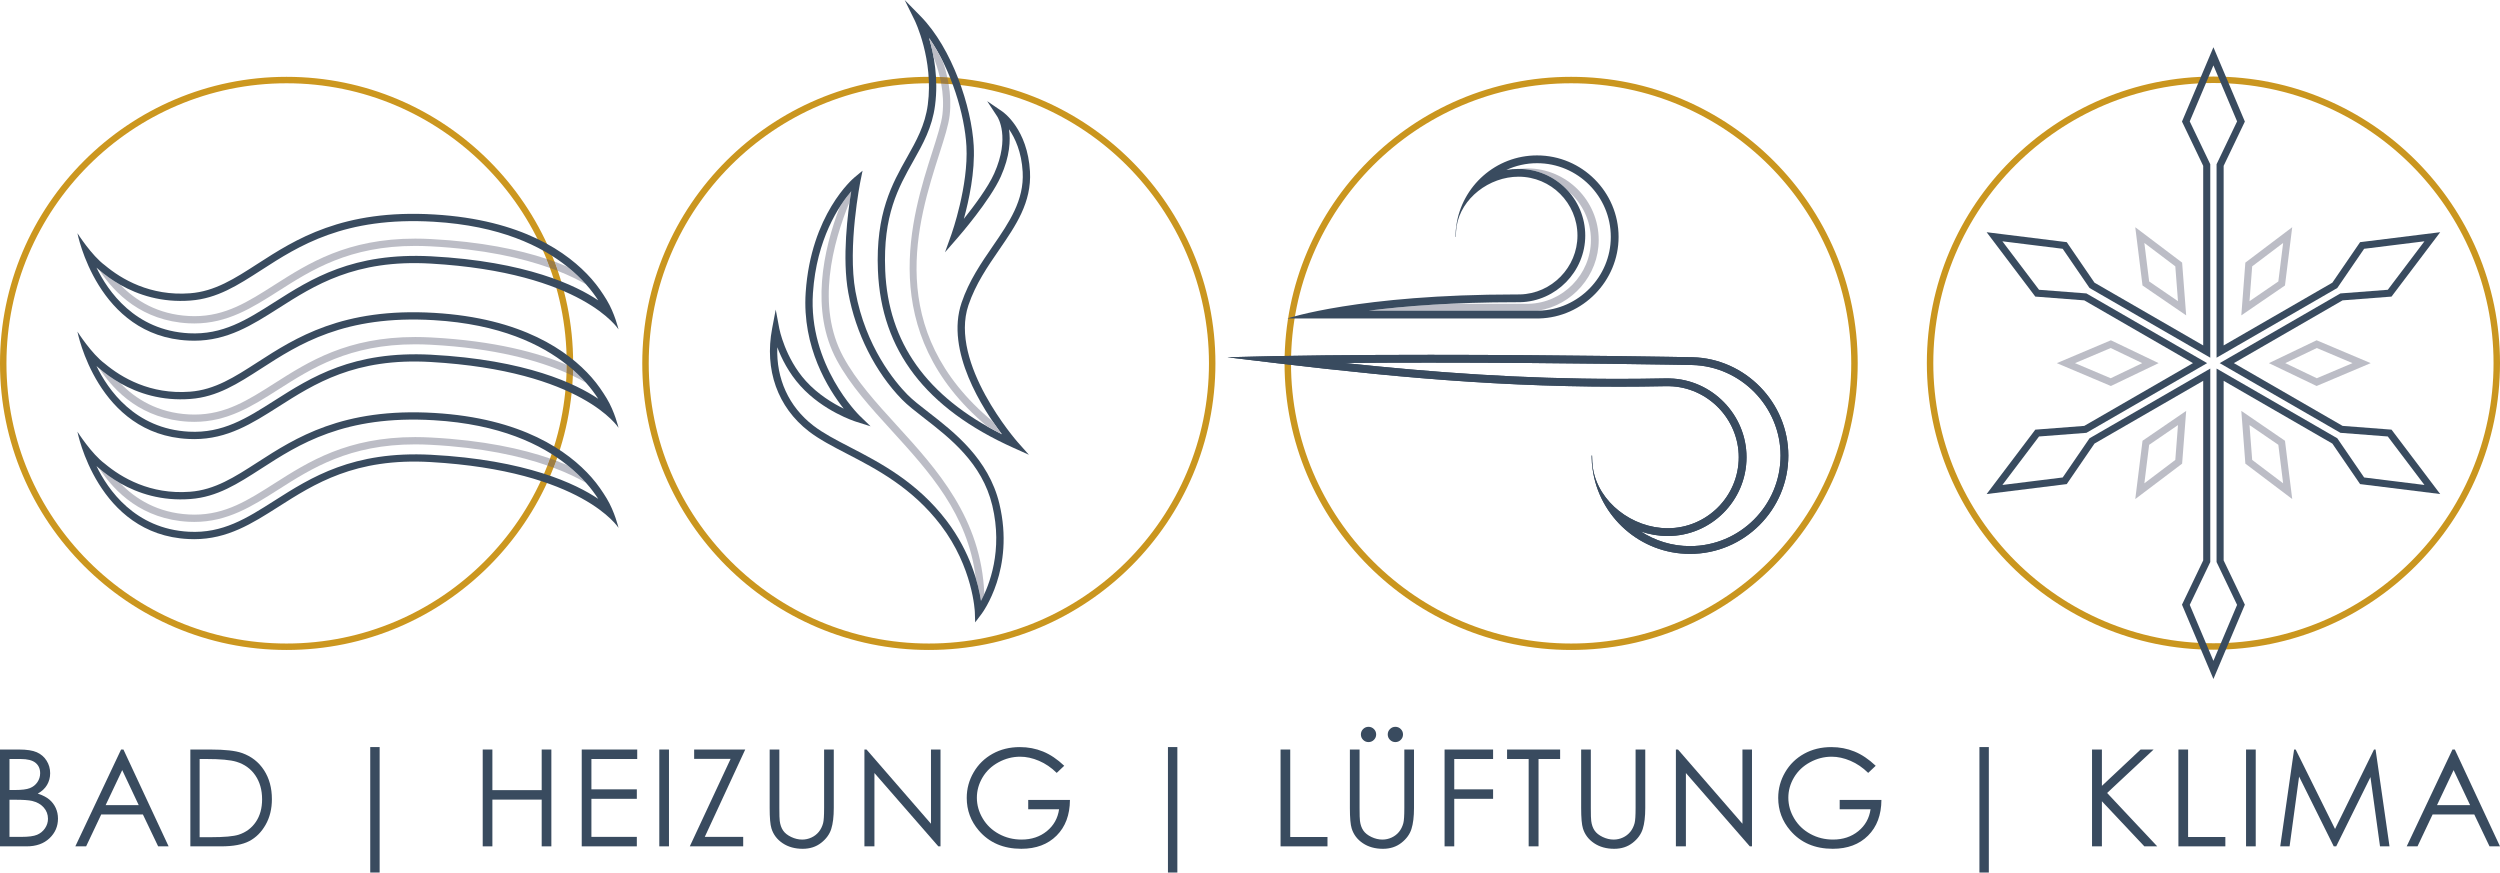 <?xml version="1.0" encoding="UTF-8"?>
<svg id="uuid-9772b0ef-7437-4653-b6b2-b864458d7804" data-name="CAR-SPECIAL" xmlns="http://www.w3.org/2000/svg" width="185.351mm" height="64.691mm" viewBox="0 0 525.405 183.375">
  <path d="m323.026,65.294h-35.433c4.63-.59,10.279-1.118,16.951-1.444h16.392c.104,0,.208-.002.312-.004,7.223-.165,13.101-6.18,13.101-13.411,0-4.065-1.82-7.715-4.686-10.177l.15.185c-2.531-2.975-6.279-4.88-10.469-4.94.526-.056,1.05-.118,1.592-.118,8.299,0,15.052,6.752,15.052,15.05,0,7.443-5.558,13.724-12.734,14.855l-.228.003" fill="#bcbdc6"/>
  <path d="m465.177,136.542c-33.21,0-60.227-27.018-60.227-60.227s27.017-60.227,60.227-60.227,60.228,27.017,60.228,60.227-27.019,60.227-60.228,60.227m0-119.098c-32.461,0-58.871,26.411-58.871,58.871s26.41,58.872,58.871,58.872,58.871-26.411,58.871-58.872-26.41-58.871-58.871-58.871" fill="#ca961f"/>
  <path d="m60.227,136.598C27.017,136.598,0,109.582,0,76.372S27.017,16.146,60.227,16.146s60.227,27.017,60.227,60.226-27.017,60.227-60.227,60.227m0-119.098C27.766,17.501,1.356,43.911,1.356,76.372s26.41,58.871,58.871,58.871,58.872-26.411,58.872-58.871-26.409-58.871-58.872-58.871" fill="#cc971f"/>
  <path d="m195.209,136.598c-33.21,0-60.227-27.017-60.227-60.227s27.017-60.226,60.227-60.226,60.227,27.017,60.227,60.226-27.017,60.227-60.227,60.227m0-119.098c-32.461,0-58.871,26.411-58.871,58.871s26.409,58.871,58.871,58.871,58.87-26.411,58.87-58.871-26.408-58.871-58.87-58.871" fill="#ca961f"/>
  <path d="m330.192,136.598c-33.21,0-60.227-27.017-60.227-60.227s27.017-60.226,60.227-60.226,60.227,27.017,60.227,60.226-27.018,60.227-60.227,60.227m0-119.097c-32.461,0-58.871,26.411-58.871,58.87s26.41,58.871,58.871,58.871,58.87-26.411,58.87-58.871-26.409-58.87-58.87-58.87" fill="#ca961f"/>
  <path d="m203.539,64.111c1.502-4.425,4.002-8.061,6.42-11.579,3.53-5.137,6.865-9.985,6.504-16.488-.496-8.874-5.582-12.455-5.797-12.601l-3.2-2.188,2.128,3.244c.114.174,2.75,4.341-.653,11.964-1.295,2.908-4.241,6.855-6.376,9.528,1.045-3.784,2.374-9.85,2.074-15.364-.446-8.133-4.51-20.435-11.165-27.219l-3.347-3.409,2.111,4.283c.042.081,4.003,8.261,2.754,17.69-.575,4.349-2.421,7.631-4.375,11.106-3.102,5.514-6.62,11.764-6.11,23.815.71,16.745,10.021,28.919,28.469,37.217l3.26,1.469-2.374-2.676c-.143-.164-14.487-16.523-10.323-28.793m-17.499-7.283c-.492-11.615,2.763-17.404,5.911-22.998,2.03-3.606,3.945-7.013,4.561-11.653.746-5.64-.245-10.773-1.265-14.206,4.684,6.708,7.501,16.139,7.86,22.74.458,8.336-3.098,18.388-3.134,18.49l-1.365,3.817,2.663-3.057c.279-.317,6.84-7.872,9.07-12.875,1.917-4.291,2.056-7.641,1.714-9.922,1.265,1.833,2.642,4.751,2.875,8.966.333,5.98-2.857,10.62-6.234,15.535-2.475,3.601-5.038,7.327-6.607,11.956-3.449,10.156,4.463,22.354,8.483,27.651-15.859-7.979-23.893-19.273-24.533-34.443" fill="#394b5f"/>
  <path d="m206.167,126.28c-.192-1.263-.537-2.977-1.145-4.968l.044.133c-1.653-13.381-9.772-22.285-17.656-30.937-4.478-4.914-8.71-9.557-11.55-14.82-5.635-10.429-2.835-23.151.596-32.132.888-1.407,1.745-2.542,2.442-3.359-.104.636-.218,1.384-.333,2.203-3.597,8.734-7.079,21.97-1.358,32.558,2.754,5.101,6.923,9.673,11.338,14.518,8.334,9.144,17.709,19.442,18.32,35.389-.243.533-.48,1.005-.697,1.414" fill="#bcbdc6"/>
  <path d="m204.942,130.8l-.068-2.164c-.004-.093-.372-9.349-7.143-18.251-6.011-7.903-13.611-11.846-19.717-15.012-3.005-1.556-5.843-3.03-8.043-4.733-6.543-5.062-9.351-12.931-7.699-21.597l.757-3.978.749,3.981c.009.06,1.203,6.19,5.591,11.037,2.542,2.808,5.684,4.691,7.953,5.804-3.25-4.113-8.779-12.913-7.998-24.425,1.11-16.416,9.907-23.891,10.281-24.202l1.673-1.389-.434,2.132c-.027.138-2.774,13.859-1.057,23.253,2.128,11.637,8.304,18.996,10.861,21.617,1.125,1.153,2.691,2.369,4.505,3.775,5.324,4.13,12.62,9.785,14.88,19.227,3.277,13.68-3.494,22.816-3.784,23.199l-1.309,1.725Zm-41.583-57.817c-.243,6.607,2.41,12.47,7.552,16.446,2.09,1.62,4.738,2.992,7.81,4.586,6.243,3.235,14.011,7.267,20.232,15.441,5.07,6.67,6.696,13.397,7.213,16.824,1.743-3.262,4.65-10.564,2.378-20.043-2.134-8.921-8.897-14.165-14.326-18.376-1.859-1.444-3.467-2.689-4.664-3.915-5.613-5.759-9.719-13.928-11.272-22.414-1.338-7.322-.115-16.865.617-21.333-2.577,3.023-7.277,10.003-8.047,21.366-1.022,15.125,9.67,25.663,9.778,25.767l2.337,2.263-3.1-.983c-.279-.087-6.846-2.208-11.633-7.498-2.481-2.742-3.992-5.81-4.873-8.129" fill="#394b5f"/>
  <path d="m196.265,12.439c-.021-.134-.036-.281-.061-.412.024.13.039.277.061.412" fill="#394b5f"/>
  <path d="m205.999,88.73c-.07-.043-.139-.087-.21-.129.071.042.14.086.21.129m1.467.878c-.504-.286-.983-.583-1.467-.878.476.29.952.579,1.446.861l.02.018" fill="#bcbdc6"/>
  <path d="m199.096,16.27c-.527-.034-1.052-.061-1.582-.08-.342-1.444-.789-2.828-1.294-4.125-.272-1.522-.617-2.892-.964-4.065-.003-.01-.006-.02-.008-.029.008.012.018.025.026.038.007.008.012.017.018.026.003.004.005.007.007.009,1.065,1.534,2.023,3.219,2.886,4.968.352,1.045.662,2.134.912,3.257m11.477,75.003l-.073-.036c-.008-.006-.018-.01-.027-.015l-.002-.001c-1.044-.527-2.049-1.073-3.025-1.63-23.616-19.837-15.82-44.207-11.516-57.658,1.029-3.217,1.918-5.995,2.136-7.911.25-2.202.113-4.383-.267-6.464.524.024,1.045.053,1.565.089.358,2.108.476,4.313.223,6.549-.234,2.065-1.102,4.774-2.197,8.204-4.494,14.049-11.831,37.033,11.251,56.184.682,1.004,1.33,1.896,1.901,2.649.01.014.021.028.031.041" fill="#bcbdc6"/>
  <path d="m199.365,17.646c-.521-.036-1.041-.066-1.565-.088-.083-.462-.18-.918-.286-1.369.53.02,1.055.047,1.582.08.1.454.19.914.269,1.377" fill="#9d7d44"/>
  <path d="m195.247,7.971h0m.026.038c-.008-.013-.018-.026-.026-.038.008.012.018.025.026.038m.024.035c-.002-.003-.004-.006-.007-.009.002.003.005.007.007.009m.922,4.02c-.006-.013-.01-.025-.015-.037-.27-1.501-.605-2.867-.949-4.028.347,1.173.692,2.543.964,4.065m14.253,79.156c-.001,0-.002-.001-.002-.001l.002.001m.069.01c-.571-.752-1.219-1.645-1.901-2.649.005.004.007.006.011.009.677.995,1.322,1.891,1.89,2.639m.031.041l-.073-.036.073.036" fill="#394b5f"/>
  <path d="m323.03,34.297c8.546,0,15.499,6.953,15.499,15.499,0,8.354-6.791,15.305-15.139,15.495-.119.003-.239.005-.359.005h-35.433c7.6-.967,17.902-1.779,31.064-1.779,0,0,.711-.001.814-.004,7.546-.171,13.684-6.455,13.684-14.006,0-7.726-6.285-14.011-14.01-14.011-.873,0-1.736.077-2.578.224,1.977-.914,4.169-1.423,6.458-1.423m0-1.637c-8.65,0-15.817,6.443-16.971,14.78-.105.674-.162,1.363-.162,2.067h.004c-.002.096-.007.193-.007.289h.074c0-.753.055-1.495.155-2.223.931-5.907,6.862-10.439,13.027-10.439,6.823,0,12.372,5.551,12.372,12.373,0,6.668-5.421,12.217-12.084,12.369-.098.002-.779.003-.779.003-33.142,0-48.126,5.054-48.126,5.054h52.497c.133,0,.266-.002.398-.005,9.229-.211,16.738-7.896,16.738-17.133,0-9.448-7.687-17.136-17.136-17.136" fill="#394b5f"/>
  <path d="m300.475,76.208c28.34,0,54.406.493,54.696.498.149,0,.295.002.443.006,10.251.234,18.59,8.769,18.59,19.027,0,10.495-8.538,19.033-19.033,19.033-3.775,0-7.337-1.127-10.334-3.079,1.804.617,3.713.956,5.653.956,9.132,0,16.562-7.429,16.562-16.561,0-8.926-7.257-16.354-16.178-16.557-.109-.003-.811-.004-.975-.004h-.033c-3.251.064-6.526.099-9.73.099-20.577,0-38.692-1.333-57.634-3.345,5.613-.049,11.61-.074,17.973-.074m0-1.637c-14.499,0-29.679.128-42.535.51,28.537,3.486,52.998,6.183,82.196,6.183,3.194,0,6.444-.032,9.763-.1,0,0,.822.001.94.004,8.038.183,14.577,6.877,14.577,14.92,0,8.23-6.695,14.925-14.925,14.925-7.435,0-14.589-5.468-15.712-12.593-.12-.876-.188-1.771-.188-2.681h-.088c0,.116.007.233.009.349h-.005c0,.848.068,1.681.196,2.493,1.39,10.057,10.037,17.828,20.469,17.828,11.397,0,20.67-9.273,20.67-20.67,0-11.14-9.058-20.41-20.189-20.664-.158-.004-.319-.006-.481-.006,0,0-26.011-.498-54.696-.498" fill="#394b5f"/>
  <path d="m300.475,76.208c28.34,0,54.406.493,54.696.498.149,0,.295.002.443.006,10.251.234,18.59,8.769,18.59,19.027,0,10.495-8.538,19.033-19.033,19.033-3.775,0-7.337-1.127-10.334-3.079,1.804.617,3.713.956,5.653.956,9.132,0,16.562-7.429,16.562-16.561,0-8.926-7.257-16.354-16.178-16.557-.109-.003-.811-.004-.975-.004h-.033c-3.251.064-6.526.099-9.73.099-20.577,0-38.692-1.333-57.634-3.345,5.613-.049,11.61-.074,17.973-.074m0-1.637c-14.499,0-29.679.128-42.535.51,28.537,3.486,52.998,6.183,82.196,6.183,3.194,0,6.444-.032,9.763-.1,0,0,.822.001.94.004,8.038.183,14.577,6.877,14.577,14.92,0,8.23-6.695,14.925-14.925,14.925-7.435,0-14.589-5.468-15.712-12.593-.12-.876-.188-1.771-.188-2.681h-.088c0,.116.007.233.009.349h-.005c0,.848.068,1.681.196,2.493,1.39,10.057,10.037,17.828,20.469,17.828,11.397,0,20.67-9.273,20.67-20.67,0-11.14-9.058-20.41-20.189-20.664-.158-.004-.319-.006-.481-.006,0,0-26.011-.498-54.696-.498" fill="#394b5f"/>
  <path d="m123.152,59.754c-1.517-.878-3.468-1.855-5.917-2.82-.224-.655-.459-1.305-.704-1.949.97.353,1.873.712,2.712,1.072v.001c1.565,1.252,2.856,2.51,3.909,3.696m-82.335,8.221c-.395,0-.79-.009-1.194-.03-9.702-.512-15.51-6.228-18.747-11.181.44.376.939.766,1.465,1.158.874.654,1.852,1.314,2.954,1.939,3.228,3.325,7.872,6.208,14.405,6.552.395.021.783.032,1.166.032,6.552,0,11.296-3.051,16.781-6.542,7.211-4.59,15.308-9.755,29.607-9.755,1.076,0,2.188.029,3.336.09,10.567.557,18.467,2.239,24.253,4.16.256.632.501,1.271.735,1.914-5.763-2.063-13.908-3.954-25.065-4.541-1.122-.061-2.206-.089-3.258-.089-13.867,0-21.758,5.041-28.784,9.515-5.471,3.481-10.656,6.78-17.654,6.78" fill="#bcbdc6"/>
  <path d="m117.236,56.934c-.528-.209-1.081-.416-1.658-.623-.234-.643-.479-1.281-.735-1.914.584.193,1.147.389,1.688.587.245.645.481,1.295.704,1.95" fill="#9d7d44"/>
  <path d="m127.495,63.024c-.832-1.364-1.837-2.886-3.178-4.406-4.898-5.548-14.618-12.453-33.05-13.545-19.275-1.144-29.188,5.244-37.146,10.377-4.819,3.111-8.982,5.795-14.182,6.185-8.359.641-14.442-2.985-17.899-5.887-2.788-2.043-5.77-6.74-5.77-6.74,0,0,4.174,21.673,23.351,22.564.405.018.799.03,1.194.03,6.999,0,12.183-3.299,17.655-6.78,7.561-4.811,16.117-10.347,32.042-9.426,31.941,1.844,39.478,13.828,39.478,13.828,0,0-.809-3.436-2.497-6.201m-36.904-9.159c-16.413-.853-25.19,4.73-32.943,9.666-5.807,3.693-10.837,6.886-17.947,6.51-11.362-.6-17.035-8.872-19.422-13.799.189.17.391.345.597.522q-.752-1.15,0,0c1.178,1.005,2.657,2.097,4.42,3.097,3.7,2.099,8.655,3.776,14.758,3.302,5.589-.417,9.906-3.2,14.901-6.422,7.771-5.013,17.397-11.26,36.223-10.135,13.841.818,22.623,5.094,28.066,9.451v.001c1.565,1.252,2.856,2.51,3.909,3.696,1.099,1.236,1.942,2.393,2.575,3.379-4.589-3.095-15.069-8.211-35.137-9.267" fill="#394b5f"/>
  <path d="m123.152,80.432c-.796-.46-1.71-.947-2.755-1.446.018-.415.032-.83.042-1.247,1.041.915,1.94,1.824,2.713,2.693m-82.335,8.223c-.395,0-.79-.009-1.194-.03-9.702-.512-15.51-6.228-18.747-11.183.44.377.939.767,1.465,1.159.874.654,1.852,1.314,2.954,1.939,3.228,3.325,7.872,6.208,14.405,6.553.394.021.782.032,1.164.032,6.553,0,11.297-3.052,16.783-6.542,7.211-4.59,15.308-9.755,29.607-9.755,1.076,0,2.188.029,3.336.089,13.434.707,22.557,3.235,28.507,5.757-.003.568-.014,1.137-.033,1.701-5.788-2.544-14.924-5.208-28.552-5.926-1.122-.061-2.206-.089-3.258-.089-13.867,0-21.758,5.041-28.784,9.516-5.471,3.481-10.656,6.78-17.654,6.78" fill="#bcbdc6"/>
  <path d="m120.398,78.986c-.423-.202-.868-.407-1.333-.611.019-.564.03-1.132.033-1.701.048.02.097.041.146.062.418.334.816.668,1.196,1.002-.009.417-.023.832-.042,1.247" fill="#9d7d44"/>
  <path d="m127.495,83.704c-.832-1.363-1.837-2.887-3.178-4.405-4.898-5.548-14.618-12.453-33.05-13.547-19.275-1.142-29.188,5.245-37.146,10.378-4.819,3.111-8.982,5.796-14.182,6.185-8.359.642-14.442-2.984-17.899-5.886v-.001c-2.788-2.042-5.77-6.739-5.77-6.739,0,0,4.174,21.671,23.351,22.563.405.019.799.03,1.194.03,6.999,0,12.183-3.299,17.655-6.78,7.561-4.81,16.117-10.346,32.042-9.427,31.941,1.845,39.478,13.83,39.478,13.83,0,0-.809-3.436-2.497-6.202m-36.904-9.159c-16.413-.853-25.19,4.729-32.943,9.665-5.807,3.694-10.837,6.888-17.947,6.511-11.362-.599-17.035-8.872-19.422-13.799.189.17.391.344.597.521q-.752-1.15,0,0c1.178,1.006,2.657,2.099,4.42,3.098,3.7,2.099,8.655,3.777,14.758,3.301,5.589-.416,9.906-3.2,14.901-6.421,7.771-5.013,17.397-11.261,36.223-10.135,13.841.819,22.623,5.095,28.066,9.452,1.565,1.252,2.856,2.51,3.909,3.695,1.099,1.237,1.942,2.393,2.575,3.379-4.589-3.094-15.069-8.209-35.137-9.266" fill="#394b5f"/>
  <path d="m123.152,101.464c-1.701-.983-3.949-2.093-6.828-3.168.191-.487.377-.98.555-1.472.839.313,1.627.629,2.365.944,1.565,1.253,2.856,2.511,3.909,3.696m-82.335,8.222c-.395,0-.79-.009-1.194-.03-9.702-.512-15.51-6.229-18.747-11.182.44.377.939.766,1.465,1.159.874.654,1.852,1.313,2.954,1.938,3.228,3.325,7.872,6.209,14.405,6.553.394.021.781.033,1.163.033,6.553,0,11.298-3.053,16.784-6.542,7.211-4.591,15.308-9.756,29.608-9.756,1.076,0,2.187.03,3.335.09,11.037.581,19.164,2.391,25.012,4.417-.179.494-.363.983-.555,1.471-5.728-1.989-13.716-3.786-24.534-4.355-1.122-.061-2.206-.09-3.258-.09-13.867,0-21.758,5.042-28.784,9.516-5.471,3.482-10.656,6.78-17.654,6.78" fill="#bcbdc6"/>
  <path d="m116.324,98.295c-.413-.154-.837-.307-1.276-.46.191-.487.376-.976.554-1.47.439.152.864.304,1.277.458-.179.494-.364.985-.555,1.471" fill="#9d7d44"/>
  <path d="m127.495,104.735c-.832-1.363-1.837-2.886-3.178-4.405-4.898-5.548-14.618-12.453-33.05-13.546-19.275-1.143-29.188,5.244-37.146,10.377-4.819,3.111-8.982,5.795-14.182,6.185-8.359.642-14.442-2.984-17.899-5.885v-.001c-2.788-2.043-5.77-6.739-5.77-6.739,0,0,4.174,21.671,23.351,22.562.405.019.799.03,1.194.03,6.999,0,12.183-3.298,17.655-6.78,7.561-4.81,16.117-10.346,32.042-9.426,31.941,1.844,39.478,13.829,39.478,13.829,0,0-.809-3.436-2.497-6.202m-36.904-9.159c-16.413-.853-25.19,4.73-32.943,9.666-5.807,3.693-10.837,6.887-17.947,6.511-11.362-.599-17.035-8.872-19.422-13.8.189.17.391.345.597.522q-.752-1.15,0,0c1.178,1.006,2.657,2.098,4.42,3.097,3.7,2.1,8.655,3.777,14.758,3.302,5.589-.416,9.906-3.2,14.901-6.421,7.771-5.014,17.397-11.261,36.223-10.135,13.841.819,22.623,5.094,28.066,9.451,1.565,1.252,2.856,2.511,3.909,3.696,1.099,1.236,1.942,2.393,2.575,3.379-4.589-3.095-15.069-8.21-35.137-9.267" fill="#394b5f"/>
  <path d="m443.589,73.142l-7.505,3.174,7.505,3.175,6.624-3.175-6.624-3.174Zm.039,7.98l-11.368-4.806,11.368-4.805,10.03,4.805-10.03,4.806" fill="#bcbdc6"/>
  <path d="m457.73,89.334l-6.06,4.148-1.006,8.089,6.501-4.914.564-7.323Zm-8.978,15.547l1.522-12.247,9.178-6.283-.852,11.09-9.847,7.441" fill="#bcbdc6"/>
  <path d="m472.76,89.333l.564,7.324,6.501,4.914-1.006-8.089-6.06-4.149Zm8.978,15.548l-9.848-7.441-.851-11.091,9.178,6.284,1.522,12.247" fill="#bcbdc6"/>
  <path d="m486.9,73.141l-6.624,3.175,6.624,3.175,7.506-3.175-7.506-3.175Zm-.038,7.981l-10.028-4.806,10.028-4.806,11.366,4.806-11.366,4.806" fill="#bcbdc6"/>
  <path d="m479.826,51.06l-6.503,4.914-.563,7.324,6.06-4.15,1.007-8.088Zm-8.788,15.221l.85-11.09,9.849-7.441-1.522,12.246-9.178,6.284" fill="#bcbdc6"/>
  <path d="m450.663,51.06l1.007,8.088,6.06,4.15-.563-7.324-6.503-4.914Zm8.788,15.221l-9.178-6.284-1.521-12.246,9.847,7.441.851,11.09" fill="#bcbdc6"/>
  <path d="m465.176,13.745l4.975,11.765-4.313,9.003v40.66l25.372-14.648,5.64-8.24,12.676-1.574-7.702,10.189-9.957.766-25.372,14.649,25.373,14.649,9.956.766,7.702,10.189-12.676-1.574-5.641-8.24-25.371-14.649v40.661l4.313,9.003-4.975,11.765-4.973-11.765,4.315-9.004v-40.66l-25.373,14.649-5.642,8.24-12.675,1.574,7.701-10.189,9.956-.766,25.374-14.649-25.373-14.649-9.957-.766-7.701-10.189,12.675,1.574,5.641,8.24,25.374,14.648v-40.657l-4.315-9.006,4.973-11.765Zm0-3.821l-1.37,3.242-4.975,11.764-.261.617.291.606,4.168,8.7v37.741l-22.848-13.19-5.45-7.96-.379-.554-.666-.082-12.675-1.574-3.494-.434,2.123,2.808,7.701,10.189.404.536.669.05,9.62.74,22.847,13.191-22.848,13.191-9.619.739-.669.051-.404.536-7.701,10.189-2.123,2.809,3.494-.435,12.675-1.573.666-.083.379-.554,5.451-7.962,22.847-13.189v37.743l-4.168,8.699-.291.605.261.618,4.975,11.764,1.37,3.242,1.372-3.242,4.975-11.764.262-.617-.291-.606-4.168-8.697v-37.744l22.846,13.19,5.451,7.961.378.554.666.083,12.677,1.573,3.493.435-2.123-2.809-7.702-10.19-.404-.535-.669-.051-9.617-.739-22.848-13.191,22.847-13.191,9.618-.74.669-.05.404-.536,7.702-10.189,2.123-2.808-3.493.434-12.677,1.574-.666.082-.378.554-5.45,7.96-22.847,13.19v-37.743l4.168-8.697.291-.606-.262-.617-4.975-11.764-1.372-3.242Z" fill="#394b5f"/>
  <path d="m0,157.521h4.012c1.613,0,2.854.191,3.721.574.866.383,1.552.97,2.054,1.764.503.793.754,1.674.754,2.642,0,.904-.221,1.728-.66,2.47-.441.743-1.089,1.344-1.942,1.805,1.057.36,1.871.781,2.441,1.266.57.484,1.014,1.07,1.331,1.757.318.687.476,1.431.476,2.234,0,1.633-.597,3.014-1.792,4.142-1.194,1.131-2.796,1.696-4.806,1.696H0v-20.35Zm1.992,1.992v6.515h1.165c1.414,0,2.453-.13,3.119-.394.665-.264,1.192-.678,1.58-1.245.387-.567.582-1.197.582-1.889,0-.93-.325-1.661-.977-2.193-.653-.529-1.689-.794-3.112-.794H1.992Zm0,8.563v7.802h2.522c1.487,0,2.578-.145,3.271-.436.693-.291,1.248-.745,1.67-1.362.42-.618.63-1.287.63-2.007,0-.903-.296-1.692-.888-2.365-.591-.674-1.403-1.135-2.436-1.383-.694-.167-1.9-.25-3.619-.25h-1.15Z" fill="#394b5f"/>
  <path d="m25.943,157.521l9.491,20.35h-2.197l-3.201-6.696h-8.766l-3.17,6.696h-2.269l9.615-20.35h.498Zm-.256,4.324l-3.487,7.365h6.957l-3.47-7.365Z" fill="#394b5f"/>
  <path d="m40.004,177.87v-20.349h4.219c3.043,0,5.253.243,6.627.732,1.973.692,3.516,1.891,4.628,3.597,1.111,1.707,1.666,3.74,1.666,6.101,0,2.038-.439,3.831-1.321,5.381-.881,1.55-2.024,2.693-3.431,3.431-1.406.738-3.378,1.107-5.915,1.107h-6.473Zm1.951-1.924h2.352c2.813,0,4.764-.175,5.851-.524,1.531-.498,2.734-1.393,3.611-2.689.876-1.294,1.314-2.877,1.314-4.748,0-1.962-.475-3.639-1.424-5.031-.951-1.391-2.274-2.346-3.97-2.861-1.274-.386-3.371-.58-6.295-.58h-1.439v16.433Z" fill="#394b5f"/>
  <rect x="77.809" y="157.009" width="1.978" height="26.367" fill="#394b5f"/>
  <polygon points="101.448 157.521 103.481 157.521 103.481 166.056 113.842 166.056 113.842 157.521 115.875 157.521 115.875 177.87 113.842 177.87 113.842 168.048 103.481 168.048 103.481 177.87 101.448 177.87 101.448 157.521" fill="#394b5f"/>
  <polygon points="122.258 157.521 133.92 157.521 133.92 159.513 124.292 159.513 124.292 165.889 133.838 165.889 133.838 167.881 124.292 167.881 124.292 175.878 133.838 175.878 133.838 177.87 122.258 177.87 122.258 157.521" fill="#394b5f"/>
  <rect x="138.56" y="157.521" width="2.033" height="20.349" fill="#394b5f"/>
  <polygon points="145.884 159.486 145.884 157.521 156.619 157.521 148.118 175.878 156.191 175.878 156.191 177.869 144.971 177.869 153.546 159.486 145.884 159.486" fill="#394b5f"/>
  <path d="m161.756,157.521h2.033v12.284c0,1.458.028,2.365.084,2.726.102.802.336,1.472.705,2.013.37.54.937.992,1.702,1.356.766.363,1.536.546,2.31.546.673,0,1.319-.142,1.937-.428.617-.286,1.134-.683,1.549-1.19.416-.507.72-1.119.914-1.839.138-.517.208-1.577.208-3.182v-12.284h2.033v12.284c0,1.817-.178,3.286-.533,4.406-.355,1.121-1.064,2.096-2.13,2.926-1.065.831-2.353,1.245-3.867,1.245-1.642,0-3.047-.392-4.219-1.176-1.172-.784-1.956-1.821-2.353-3.111-.249-.793-.373-2.224-.373-4.29v-12.284Z" fill="#394b5f"/>
  <polygon points="181.668 177.87 181.668 157.521 182.111 157.521 195.654 173.12 195.654 157.521 197.66 157.521 197.66 177.87 197.203 177.87 183.772 162.46 183.772 177.87 181.668 177.87" fill="#394b5f"/>
  <path d="m223.659,160.938l-1.578,1.494c-1.134-1.116-2.377-1.962-3.728-2.539-1.351-.576-2.668-.864-3.95-.864-1.595,0-3.115.392-4.558,1.176-1.444.784-2.562,1.846-3.355,3.188-.793,1.343-1.189,2.76-1.189,4.254,0,1.531.41,2.986,1.231,4.364.82,1.379,1.955,2.463,3.403,3.252,1.448.788,3.035,1.182,4.758,1.182,2.094,0,3.865-.59,5.313-1.769,1.448-1.181,2.306-2.713,2.573-4.594h-6.488v-1.964h8.771c-.019,3.145-.952,5.642-2.802,7.491-1.849,1.849-4.322,2.774-7.421,2.774-3.762,0-6.741-1.283-8.936-3.847-1.687-1.973-2.532-4.256-2.532-6.847,0-1.928.485-3.721,1.454-5.381.968-1.661,2.296-2.958,3.984-3.895,1.687-.936,3.596-1.403,5.727-1.403,1.724,0,3.347.31,4.869.933,1.523.623,3.007,1.62,4.455,2.995" fill="#394b5f"/>
  <rect x="245.458" y="157.009" width="1.978" height="26.367" fill="#394b5f"/>
  <polygon points="269.125 157.521 271.158 157.521 271.158 175.905 278.987 175.905 278.987 177.87 269.125 177.87 269.125 157.521" fill="#394b5f"/>
  <path d="m283.696,157.522h2.034v12.283c0,1.458.028,2.365.084,2.726.101.802.336,1.473.705,2.013.369.539.936.992,1.701,1.355.767.365,1.536.547,2.311.547.673,0,1.319-.142,1.936-.428.618-.286,1.134-.683,1.549-1.189.416-.508.721-1.121.914-1.84.139-.517.208-1.578.208-3.182v-12.283h2.033v12.283c0,1.818-.178,3.286-.534,4.406-.354,1.121-1.064,2.096-2.129,2.925-1.066.831-2.354,1.247-3.868,1.247-1.641,0-3.047-.392-4.219-1.176-1.172-.784-1.956-1.823-2.352-3.113-.249-.793-.374-2.222-.374-4.289v-12.283Zm3.916-4.774c.441,0,.82.156,1.134.47.313.314.47.691.47,1.135,0,.442-.157.82-.47,1.133-.314.314-.693.471-1.134.471-.443,0-.82-.157-1.135-.471-.313-.313-.469-.691-.469-1.133,0-.444.156-.821.469-1.135.315-.314.692-.47,1.135-.47m5.644,0c.444,0,.821.156,1.134.47.314.314.47.691.47,1.135,0,.442-.156.82-.47,1.133-.313.314-.691.471-1.134.471-.443,0-.821-.157-1.134-.471-.314-.313-.47-.691-.47-1.133,0-.444.156-.821.47-1.135.313-.314.691-.47,1.134-.47" fill="#394b5f"/>
  <polygon points="303.595 157.521 313.791 157.521 313.791 159.513 305.628 159.513 305.628 165.889 313.791 165.889 313.791 167.881 305.628 167.881 305.628 177.87 303.595 177.87 303.595 157.521" fill="#394b5f"/>
  <polygon points="316.729 159.513 316.729 157.521 327.879 157.521 327.879 159.513 323.341 159.513 323.341 177.869 321.266 177.869 321.266 159.513 316.729 159.513" fill="#394b5f"/>
  <path d="m332.297,157.521h2.034v12.284c0,1.458.027,2.365.083,2.726.102.802.336,1.472.706,2.013.369.54.936.992,1.701,1.356.766.363,1.536.546,2.311.546.672,0,1.32-.142,1.937-.428.617-.286,1.133-.683,1.549-1.19.416-.507.72-1.119.914-1.839.138-.517.208-1.577.208-3.182v-12.284h2.032v12.284c0,1.817-.176,3.286-.532,4.406-.355,1.121-1.065,2.096-2.13,2.926-1.065.831-2.354,1.245-3.867,1.245-1.642,0-3.048-.392-4.22-1.176-1.172-.784-1.956-1.821-2.352-3.111-.248-.793-.373-2.224-.373-4.29v-12.284Z" fill="#394b5f"/>
  <polygon points="352.209 177.87 352.209 157.521 352.652 157.521 366.195 173.12 366.195 157.521 368.202 157.521 368.202 177.87 367.744 177.87 354.312 162.46 354.312 177.87 352.209 177.87" fill="#394b5f"/>
  <path d="m394.201,160.938l-1.579,1.494c-1.134-1.116-2.378-1.962-3.728-2.539-1.351-.576-2.668-.864-3.95-.864-1.596,0-3.115.392-4.559,1.176-1.443.784-2.561,1.846-3.355,3.188-.792,1.343-1.189,2.76-1.189,4.254,0,1.531.41,2.986,1.23,4.364.821,1.379,1.956,2.463,3.404,3.252,1.448.788,3.034,1.182,4.758,1.182,2.094,0,3.865-.59,5.313-1.769,1.448-1.181,2.306-2.713,2.573-4.594h-6.488v-1.964h8.772c-.019,3.145-.953,5.642-2.803,7.491-1.849,1.849-4.322,2.774-7.421,2.774-3.762,0-6.742-1.283-8.936-3.847-1.688-1.973-2.532-4.256-2.532-6.847,0-1.928.484-3.721,1.453-5.381.969-1.661,2.296-2.958,3.984-3.895,1.688-.936,3.597-1.403,5.727-1.403,1.724,0,3.347.31,4.869.933s3.006,1.62,4.456,2.995" fill="#394b5f"/>
  <rect x="415.999" y="157.009" width="1.978" height="26.367" fill="#394b5f"/>
  <polygon points="439.665 157.521 441.741 157.521 441.741 165.157 449.875 157.521 452.607 157.521 442.834 166.651 453.368 177.87 450.66 177.87 441.741 168.392 441.741 177.87 439.665 177.87 439.665 157.521" fill="#394b5f"/>
  <polygon points="457.821 157.521 459.854 157.521 459.854 175.905 467.684 175.905 467.684 177.87 457.821 177.87 457.821 157.521" fill="#394b5f"/>
  <rect x="472.034" y="157.521" width="2.034" height="20.349" fill="#394b5f"/>
  <polygon points="479.219 177.87 482.132 157.521 482.463 157.521 490.736 174.218 498.928 157.521 499.255 157.521 502.183 177.87 500.189 177.87 498.178 163.316 490.982 177.87 490.465 177.87 483.182 163.206 481.184 177.87 479.219 177.87" fill="#394b5f"/>
  <path d="m515.91,157.521l9.491,20.35h-2.197l-3.201-6.696h-8.766l-3.17,6.696h-2.27l9.615-20.35h.497Zm-.256,4.324l-3.488,7.365h6.958l-3.47-7.365Z" fill="#394b5f"/>
</svg>